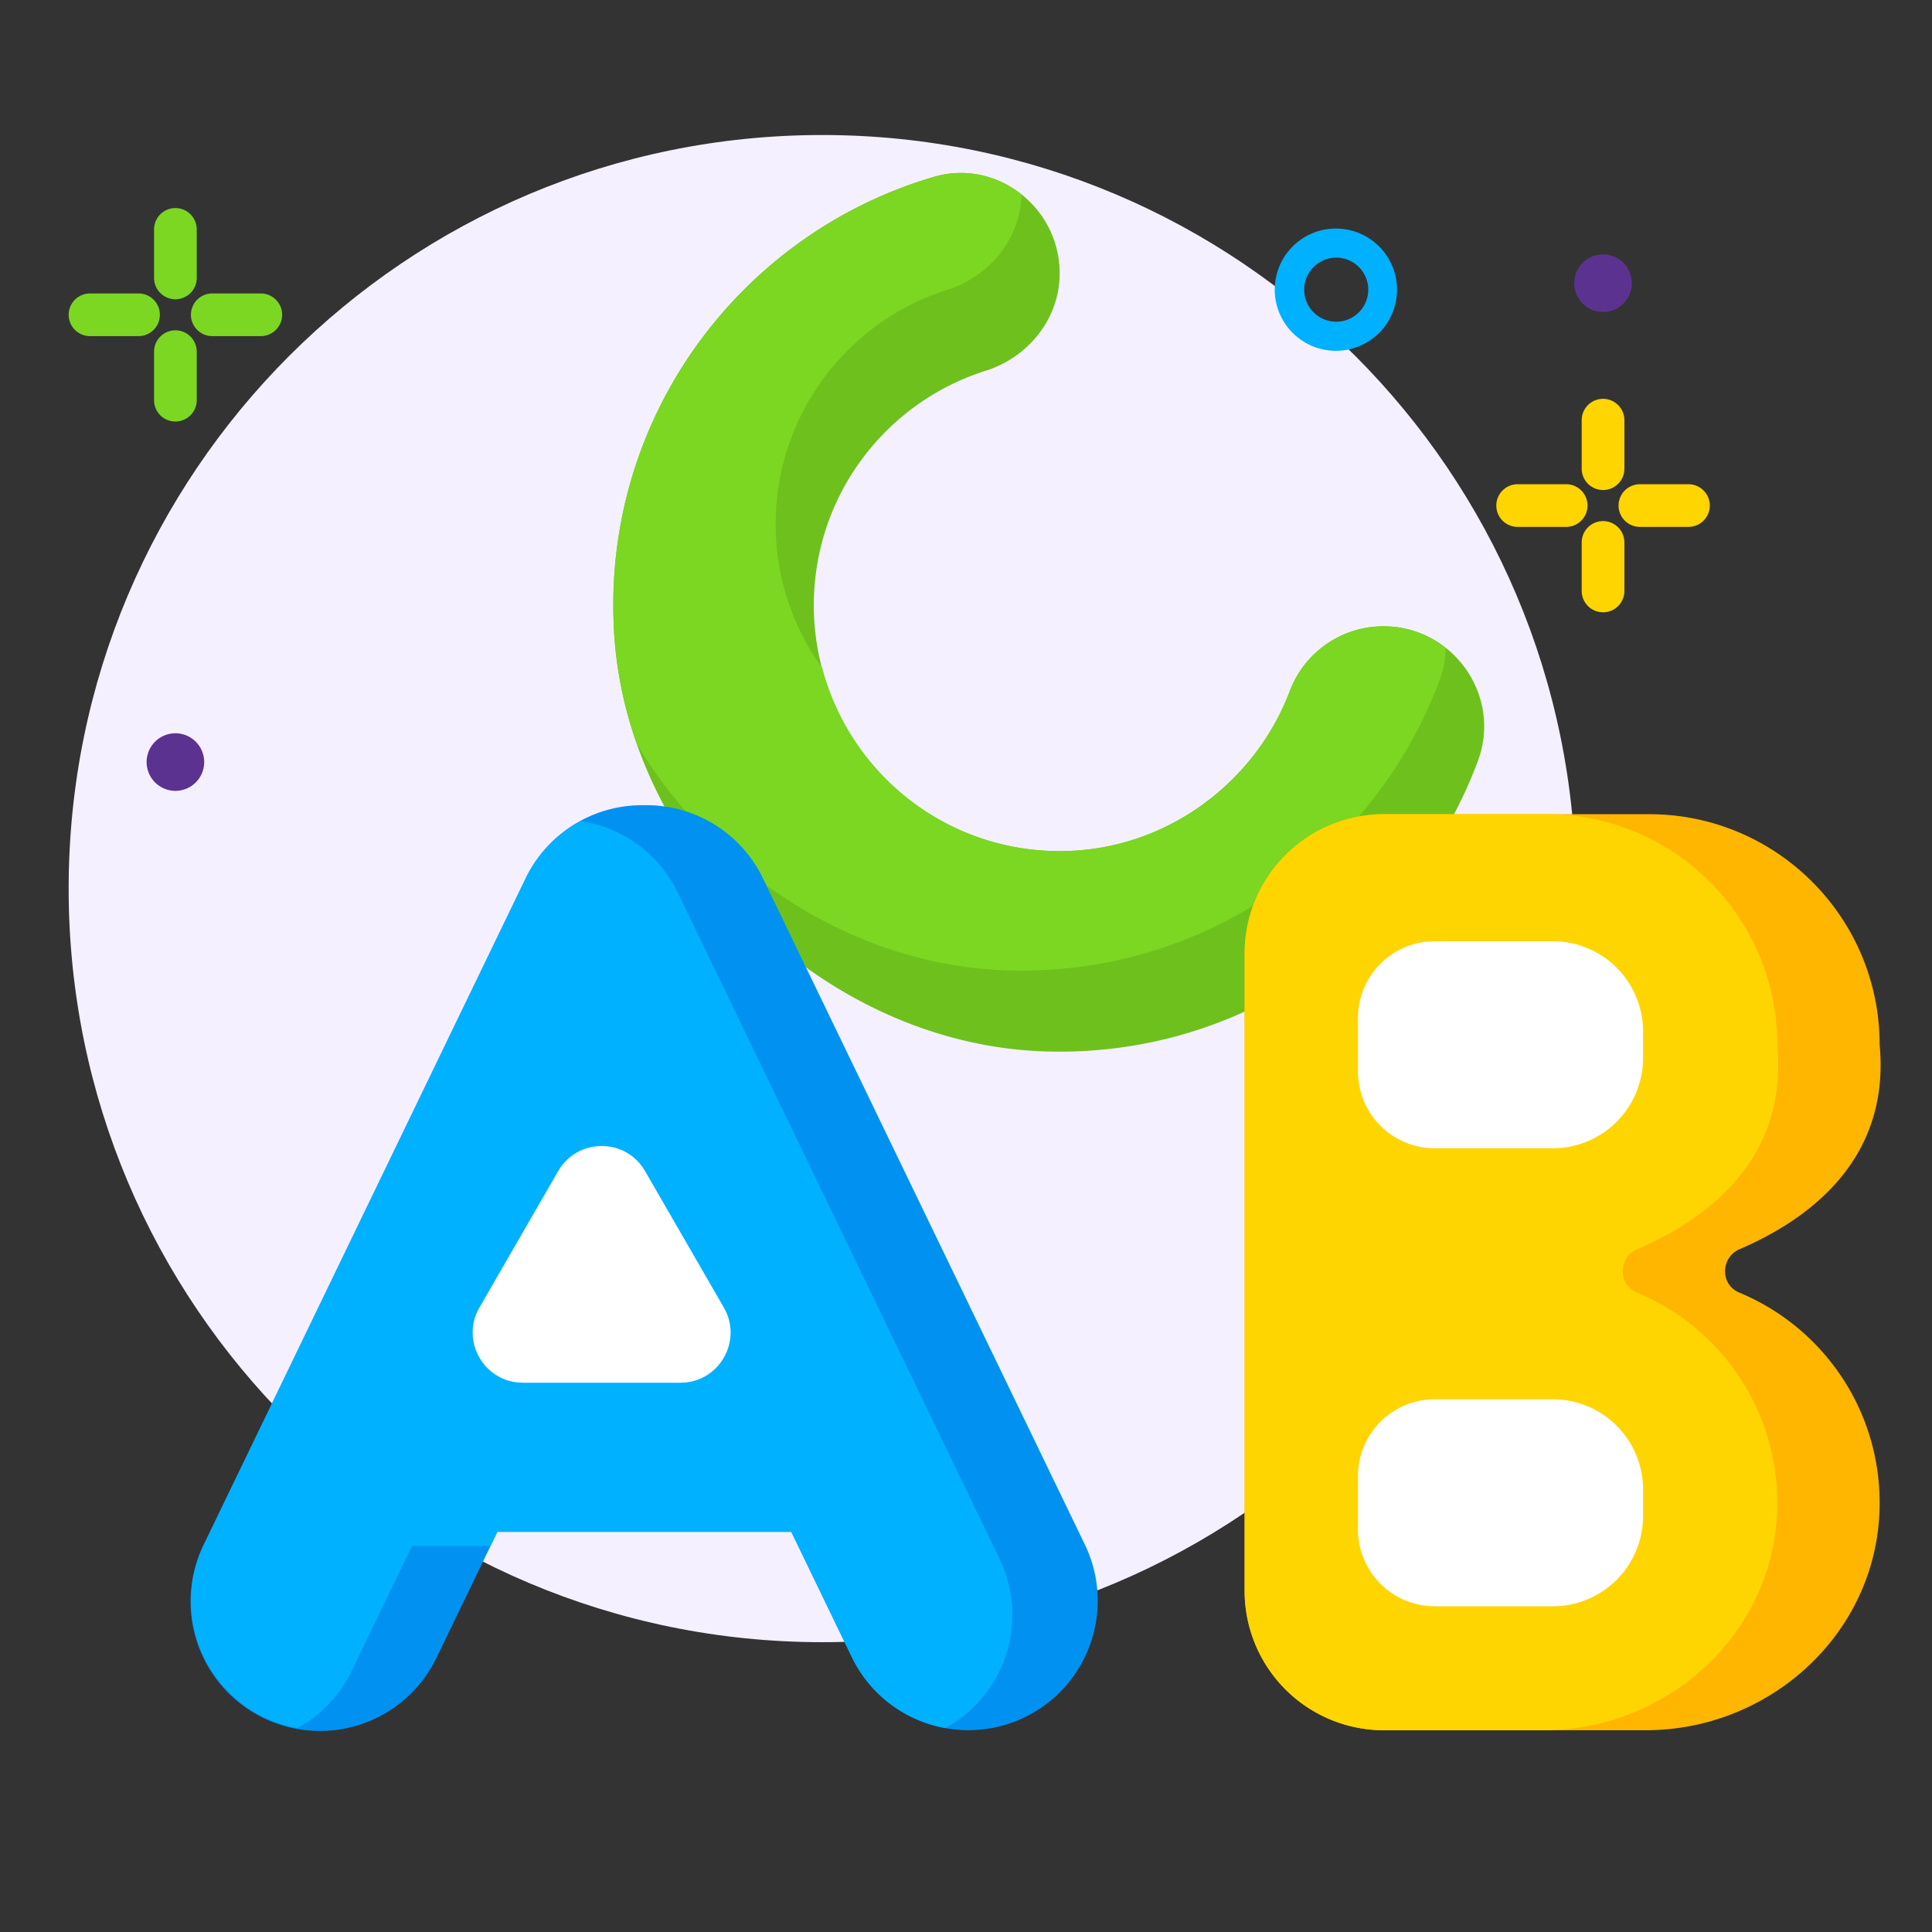 <?xml version="1.0" standalone="no"?><!DOCTYPE svg PUBLIC "-//W3C//DTD SVG 1.1//EN" "http://www.w3.org/Graphics/SVG/1.1/DTD/svg11.dtd"><svg t="1739953220967" class="icon" viewBox="0 0 1024 1024" version="1.1" xmlns="http://www.w3.org/2000/svg" p-id="24489" xmlns:xlink="http://www.w3.org/1999/xlink" width="48" height="48"><rect x="0" y="0" width="1024" height="1024" fill="#333333" stroke="none"/><path d="M835.208 470.974c0 220.592-178.824 399.416-399.416 399.416-220.583 0-399.407-178.824-399.407-399.416 0-220.592 178.824-399.416 399.407-399.416 220.592 0 399.416 178.824 399.416 399.416" fill="#F5F0FF" p-id="24490"></path><path d="M733.287 331.945a53.023 53.023 0 0 0-49.641 34.252c-18.009 47.724-63.601 82.578-116.398 84.795-74.508 3.119-135.891-56.358-135.891-130.18 0-58.274 38.236-107.614 91.014-124.27 21.767-6.877 38.085-26.182 39.213-48.983 1.785-36.159-32.326-63.864-66.607-53.821-102.757 30.128-176.523 128.122-169.449 242.162 7.196 115.947 111.109 217.069 227.206 221.334 105.453 3.88 196.148-61.318 230.588-153.901 12.87-34.6-13.124-71.389-50.035-71.389z" fill="#6EC11D" p-id="24491"></path><path d="M763.096 360.373a52.327 52.327 0 0 0 3.222-16.882 52.797 52.797 0 0 0-33.04-11.546 53.032 53.032 0 0 0-49.641 34.252c-18.009 47.724-63.582 82.578-116.388 84.785-62.915 2.64-116.304-39.419-131.467-96.998a129.588 129.588 0 0 1-24.661-76.142c0-58.265 38.254-107.605 91.033-124.27 21.758-6.877 38.076-26.182 39.203-48.983 0.028-0.545-0.028-1.062-0.019-1.597-12.542-9.939-29.424-14.214-46.352-9.254-102.776 30.119-176.541 128.122-169.467 242.162a216.449 216.449 0 0 0 12.119 58.584C378.41 462.491 452.57 511.342 532.499 514.273c105.444 3.871 196.157-61.318 230.588-153.91" fill="#7BD721" p-id="24492"></path><path d="M574.99 818.636L404.339 465.45a68.542 68.542 0 0 0-62.83-38.677 68.542 68.542 0 0 0-62.849 38.677L108.037 818.636a68.58 68.58 0 1 0 123.5 59.664l32.082-66.4h155.789l32.082 66.4a68.58 68.58 0 0 0 91.587 31.913 68.57 68.57 0 0 0 31.913-91.578" fill="#0091F1" p-id="24493"></path><path d="M359.086 472.919c-10.184-21.081-29.762-34.421-51.266-37.766a67.885 67.885 0 0 0-29.142 30.288L108.037 818.636a68.57 68.57 0 0 0 31.913 91.578 68.204 68.204 0 0 0 17.727 5.702 68.242 68.242 0 0 0 28.597-30.138l32.082-66.419h41.646l3.607-7.459h155.798l32.082 66.4a68.43 68.43 0 0 0 49.603 37.597c31.678-17.483 44.558-56.818 28.634-89.783L359.086 472.919z" fill="#00B1FF" p-id="24494"></path><path d="M295.861 620.694l-41.749 72.319c-10.231 17.709 2.555 39.861 23.017 39.861h83.498c20.452 0 33.238-22.152 23.017-39.861l-41.759-72.319c-10.221-17.718-35.793-17.718-46.024 0" fill="#FFFFFF" p-id="24495"></path><path d="M996.249 553.74c0-67.49-54.714-122.204-122.204-122.204H733.541a73.86 73.86 0 0 0-73.86 73.86v337.807a73.86 73.86 0 0 0 73.86 73.86H872.279c64.916 0 120.776-49.885 123.819-114.735 2.499-52.703-28.888-98.417-74.245-117.234-10.212-4.228-9.958-18.657 0.216-23.017 36.375-15.623 79.947-47.245 74.179-108.337" fill="#FFB600" p-id="24496"></path><path d="M941.855 802.337a120.588 120.588 0 0 0-74.254-117.243c-10.221-4.228-9.958-18.657 0.216-23.017 36.357-15.614 79.947-47.254 74.179-108.328 0-67.49-54.714-122.204-122.204-122.204h-86.251a73.86 73.86 0 0 0-73.86 73.86v337.807a73.86 73.86 0 0 0 73.86 73.86h84.485c64.916 0 120.776-49.885 123.819-114.735" fill="#FFD500" p-id="24497"></path><path d="M760.372 608.594h62.661a47.818 47.818 0 0 0 47.818-47.818v-14.064a47.818 47.818 0 0 0-47.818-47.818h-62.661a40.603 40.603 0 0 0-40.594 40.584v28.522a40.584 40.584 0 0 0 40.584 40.584M760.372 851.357h62.661a47.818 47.818 0 0 0 47.818-47.818v-14.064a47.818 47.818 0 0 0-47.818-47.818h-62.661a40.603 40.603 0 0 0-40.594 40.584v28.522a40.603 40.603 0 0 0 40.584 40.584" fill="#FFFFFF" p-id="24498"></path><path d="M92.968 158.617a11.311 11.311 0 0 1-11.311-11.311v-25.722a11.311 11.311 0 1 1 22.622 0v25.722c0 6.247-5.073 11.311-11.311 11.311M92.968 223.429a11.311 11.311 0 0 1-11.311-11.311V186.387a11.311 11.311 0 1 1 22.622 0v25.722c0 6.247-5.073 11.311-11.311 11.311M84.738 166.846c0 6.247-5.073 11.311-11.311 11.311H47.705a11.311 11.311 0 1 1 0-22.622h25.722c6.247 0 11.311 5.073 11.311 11.311M149.542 166.846c0 6.247-5.073 11.311-11.311 11.311h-25.722a11.311 11.311 0 1 1 0-22.622h25.722c6.247 0 11.311 5.073 11.311 11.311" fill="#7BD721" p-id="24499"></path><path d="M849.648 259.73a11.311 11.311 0 0 1-11.311-11.311v-25.722a11.311 11.311 0 1 1 22.622 0v25.722c0 6.247-5.064 11.311-11.311 11.311M849.648 324.533a11.311 11.311 0 0 1-11.311-11.311v-25.722a11.311 11.311 0 1 1 22.622 0v25.722c0 6.247-5.064 11.311-11.311 11.311M841.418 267.959c0 6.247-5.064 11.311-11.311 11.311h-25.722a11.311 11.311 0 1 1 0-22.622h25.722c6.247 0 11.311 5.064 11.311 11.311M906.221 267.959c0 6.247-5.064 11.311-11.311 11.311h-25.722a11.311 11.311 0 1 1 0-22.622h25.722c6.247 0 11.311 5.064 11.311 11.311" fill="#FFD500" p-id="24500"></path><path d="M708.232 170.51a16.976 16.976 0 1 1 0-33.952 16.976 16.976 0 0 1 0 33.952m0-49.377a32.402 32.402 0 1 0 0 64.803 32.402 32.402 0 0 0 0-64.803" fill="#00B1FF" p-id="24501"></path><path d="M108.225 403.785a15.257 15.257 0 1 1-30.513 0 15.257 15.257 0 0 1 30.513 0M864.904 149.711a15.257 15.257 0 1 1-30.504 0 15.257 15.257 0 0 1 30.504 0" fill="#5C3290" p-id="24502"></path></svg>